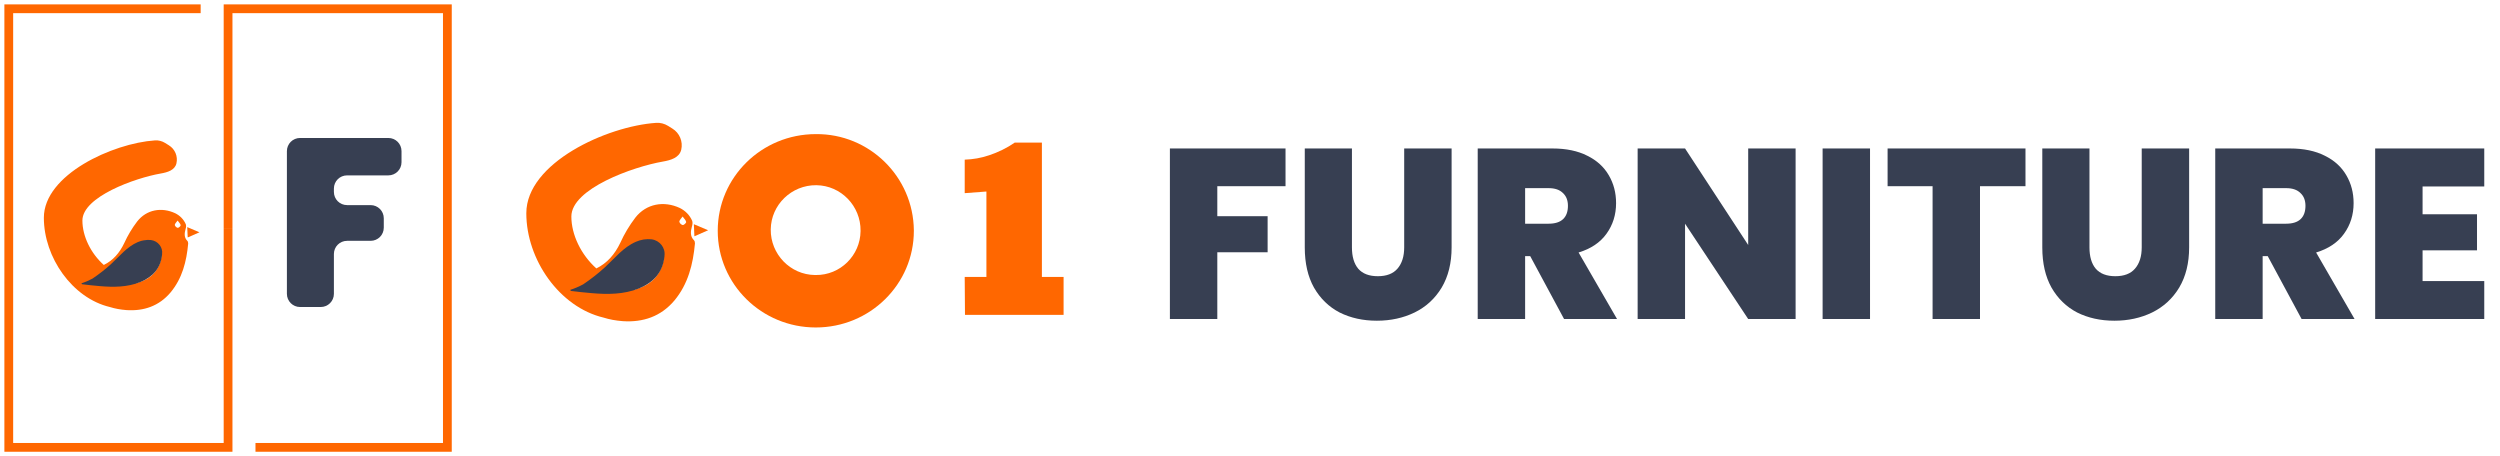 <svg width="285" height="52" viewBox="0 0 285 52" fill="none" xmlns="http://www.w3.org/2000/svg">
<path d="M79.1 27.375C78.662 26.936 78.725 26.373 78.881 25.809C78.944 25.621 78.975 25.402 78.912 25.183C78.631 24.526 78.13 24.024 77.503 23.711C75.687 22.866 73.683 23.21 72.431 24.807C71.742 25.715 71.178 26.655 70.709 27.688C70.082 29.003 69.206 30.005 67.984 30.6C66.231 29.034 65.135 26.749 65.135 24.682C65.135 21.52 72.149 19.015 75.562 18.42C76.47 18.263 77.441 17.981 77.66 17.073C77.879 16.134 77.472 15.163 76.658 14.662L76.157 14.349C75.75 14.099 75.28 13.973 74.811 14.005C69.174 14.38 60 18.576 60 24.306C60 29.598 63.789 35.015 68.799 36.205C69.487 36.424 70.208 36.549 70.99 36.612C73.308 36.769 75.343 36.08 76.877 34.264C78.443 32.385 79.006 30.13 79.225 27.751C79.225 27.594 79.194 27.469 79.1 27.375ZM75.531 30.13C75.186 31.352 74.278 32.322 73.088 32.761C72.838 32.855 72.587 32.948 72.306 33.042L72.556 32.479C71.147 32.479 69.832 31.978 68.705 31.195C69.018 30.913 69.331 30.6 69.644 30.287C70.521 29.504 71.335 28.627 72.306 27.876C72.9 27.375 73.746 27.218 74.497 27.469C75.531 27.782 75.906 28.878 75.531 30.13ZM77.817 25.653C77.629 25.59 77.503 25.465 77.441 25.277C77.441 25.12 77.629 24.933 77.817 24.682C78.036 24.964 78.192 25.12 78.224 25.308C78.224 25.434 77.942 25.684 77.817 25.653Z" fill="#FF6700"/>
<path d="M80.728 26.248L79.162 26.936C79.131 26.467 79.131 26.091 79.1 25.559L80.728 26.248Z" fill="#FF6700"/>
<path d="M65.01 33.042C65.511 32.886 66.012 32.666 66.481 32.416C67.358 31.821 68.172 31.195 68.955 30.475C70.082 29.441 71.053 28.189 72.493 27.563C73.057 27.312 73.683 27.218 74.278 27.281C75.217 27.406 75.875 28.252 75.75 29.16C75.75 29.16 75.75 29.16 75.75 29.191V29.222C75.562 31.07 74.497 32.197 72.838 32.886C71.084 33.575 69.268 33.575 67.452 33.418C66.638 33.355 65.855 33.261 65.072 33.167L65.01 33.042Z" fill="#373F52"/>
<path d="M109.977 31.571H112.451V21.833L109.977 22.02V18.2C110.916 18.169 111.856 18.012 112.764 17.699C113.797 17.355 114.768 16.885 115.676 16.259H118.776V31.571H121.249V35.892H110.008L109.977 31.571Z" fill="#FF6700"/>
<path d="M104.179 26.31C104.179 32.416 99.169 37.332 93 37.332C86.832 37.332 81.822 32.416 81.822 26.31C81.822 20.204 86.832 15.289 93 15.289C99.106 15.226 104.116 20.142 104.179 26.248C104.179 26.279 104.179 26.279 104.179 26.31ZM98.104 26.31C98.135 23.492 95.881 21.144 93.063 21.113C90.245 21.081 87.897 23.336 87.865 26.154C87.834 28.972 90.088 31.32 92.906 31.352H93C95.787 31.383 98.073 29.128 98.104 26.342V26.31Z" fill="#FF6700"/>
<path d="M146.55 16.926V21.228H138.773V24.648H144.509V28.756H138.773V36.368H133.368V16.926H146.55ZM154.121 16.926V28.205C154.121 29.253 154.36 30.062 154.838 30.632C155.335 31.202 156.079 31.487 157.072 31.487C158.065 31.487 158.809 31.202 159.306 30.632C159.82 30.043 160.078 29.235 160.078 28.205V16.926H165.483V28.205C165.483 29.988 165.106 31.514 164.352 32.783C163.599 34.033 162.569 34.98 161.264 35.623C159.977 36.248 158.543 36.561 156.962 36.561C155.381 36.561 153.965 36.248 152.715 35.623C151.483 34.98 150.509 34.033 149.792 32.783C149.093 31.533 148.744 30.007 148.744 28.205V16.926H154.121ZM178.304 36.368L174.443 29.198H173.864V36.368H168.459V16.926H176.98C178.543 16.926 179.867 17.202 180.951 17.753C182.036 18.286 182.854 19.031 183.406 19.987C183.957 20.925 184.233 21.982 184.233 23.158C184.233 24.482 183.865 25.649 183.13 26.661C182.413 27.653 181.356 28.361 179.959 28.784L184.343 36.368H178.304ZM173.864 25.502H176.539C177.274 25.502 177.826 25.328 178.194 24.978C178.561 24.629 178.745 24.123 178.745 23.462C178.745 22.837 178.552 22.349 178.166 22C177.798 21.632 177.256 21.448 176.539 21.448H173.864V25.502ZM204.699 36.368H199.294L192.096 25.502V36.368H186.691V16.926H192.096L199.294 27.929V16.926H204.699V36.368ZM213.183 16.926V36.368H207.778V16.926H213.183ZM230.905 16.926V21.228H225.72V36.368H220.315V21.228H215.186V16.926H230.905ZM238.199 16.926V28.205C238.199 29.253 238.438 30.062 238.916 30.632C239.413 31.202 240.157 31.487 241.15 31.487C242.143 31.487 242.887 31.202 243.384 30.632C243.898 30.043 244.156 29.235 244.156 28.205V16.926H249.561V28.205C249.561 29.988 249.184 31.514 248.43 32.783C247.677 34.033 246.647 34.98 245.342 35.623C244.055 36.248 242.621 36.561 241.04 36.561C239.459 36.561 238.043 36.248 236.793 35.623C235.561 34.98 234.587 34.033 233.87 32.783C233.171 31.533 232.822 30.007 232.822 28.205V16.926H238.199ZM262.382 36.368L258.521 29.198H257.942V36.368H252.537V16.926H261.058C262.621 16.926 263.945 17.202 265.029 17.753C266.114 18.286 266.932 19.031 267.484 19.987C268.035 20.925 268.311 21.982 268.311 23.158C268.311 24.482 267.943 25.649 267.208 26.661C266.491 27.653 265.434 28.361 264.037 28.784L268.421 36.368H262.382ZM257.942 25.502H260.617C261.352 25.502 261.904 25.328 262.272 24.978C262.639 24.629 262.823 24.123 262.823 23.462C262.823 22.837 262.63 22.349 262.244 22C261.876 21.632 261.334 21.448 260.617 21.448H257.942V25.502ZM276.174 21.256V24.427H282.379V28.536H276.174V32.038H283.206V36.368H270.769V16.926H283.206V21.256H276.174Z" fill="#373F52"/>
<path d="M21.345 27.445C20.97 27.07 21.023 26.588 21.157 26.106C21.211 25.945 21.238 25.757 21.184 25.57C20.943 25.007 20.514 24.578 19.978 24.311C18.424 23.587 16.709 23.882 15.638 25.248C15.048 26.025 14.566 26.829 14.164 27.713C13.628 28.839 12.878 29.696 11.833 30.205C10.332 28.866 9.394 26.91 9.394 25.141C9.394 22.435 15.396 20.291 18.317 19.782C19.094 19.648 19.925 19.407 20.112 18.63C20.3 17.826 19.952 16.995 19.255 16.567L18.826 16.299C18.478 16.084 18.076 15.977 17.674 16.004C12.851 16.326 5 19.916 5 24.82C5 29.348 8.242 33.983 12.529 35.002C13.119 35.189 13.735 35.296 14.405 35.35C16.388 35.484 18.13 34.895 19.442 33.34C20.782 31.733 21.265 29.803 21.452 27.767C21.452 27.633 21.425 27.526 21.345 27.445ZM18.29 29.803C17.996 30.849 17.218 31.679 16.2 32.054C15.986 32.135 15.772 32.215 15.53 32.295L15.745 31.813C14.539 31.813 13.414 31.384 12.449 30.715C12.717 30.473 12.985 30.205 13.253 29.937C14.003 29.268 14.7 28.517 15.53 27.874C16.04 27.445 16.763 27.311 17.406 27.526C18.29 27.794 18.612 28.732 18.29 29.803ZM20.246 25.972C20.086 25.918 19.978 25.811 19.925 25.65C19.925 25.516 20.086 25.355 20.246 25.141C20.434 25.382 20.568 25.516 20.595 25.677C20.595 25.784 20.354 25.999 20.246 25.972Z" fill="#FF6700"/>
<path d="M22.738 26.481L21.398 27.07C21.371 26.668 21.371 26.347 21.345 25.891L22.738 26.481Z" fill="#FF6700"/>
<path d="M9.287 32.295C9.716 32.161 10.145 31.974 10.546 31.759C11.297 31.25 11.993 30.714 12.663 30.098C13.628 29.214 14.459 28.142 15.691 27.606C16.173 27.392 16.709 27.311 17.218 27.365C18.022 27.472 18.585 28.196 18.478 28.973C18.478 28.973 18.478 28.973 18.478 28.999V29.026C18.317 30.607 17.406 31.572 15.986 32.161C14.485 32.751 12.931 32.751 11.377 32.617C10.68 32.563 10.011 32.483 9.341 32.402L9.287 32.295Z" fill="#373F52"/>
<path d="M44.273 15.729C45.102 15.729 45.773 16.4 45.773 17.229V18.493C45.773 19.321 45.102 19.993 44.273 19.993H39.565C38.736 19.993 38.065 20.664 38.065 21.493V21.882C38.065 22.711 38.736 23.382 39.565 23.382H42.251C43.079 23.382 43.751 24.054 43.751 24.882V25.955C43.751 26.784 43.079 27.455 42.251 27.455H39.565C38.736 27.455 38.065 28.127 38.065 28.955V33.5C38.065 34.328 37.393 35 36.565 35H34.207C33.379 35 32.707 34.328 32.707 33.5V17.229C32.707 16.4 33.379 15.729 34.207 15.729H44.273Z" fill="#373F52"/>
<path d="M22.875 1H19.75H13.5H1V51H26V38.5V32.25V29.125V27.5V26" stroke="#FF6700"/>
<path d="M29.125 51H32.25H38.5H51V1H26V13.5V19.75V22.875V24.5V26" stroke="#FF6700"/>
</svg>
